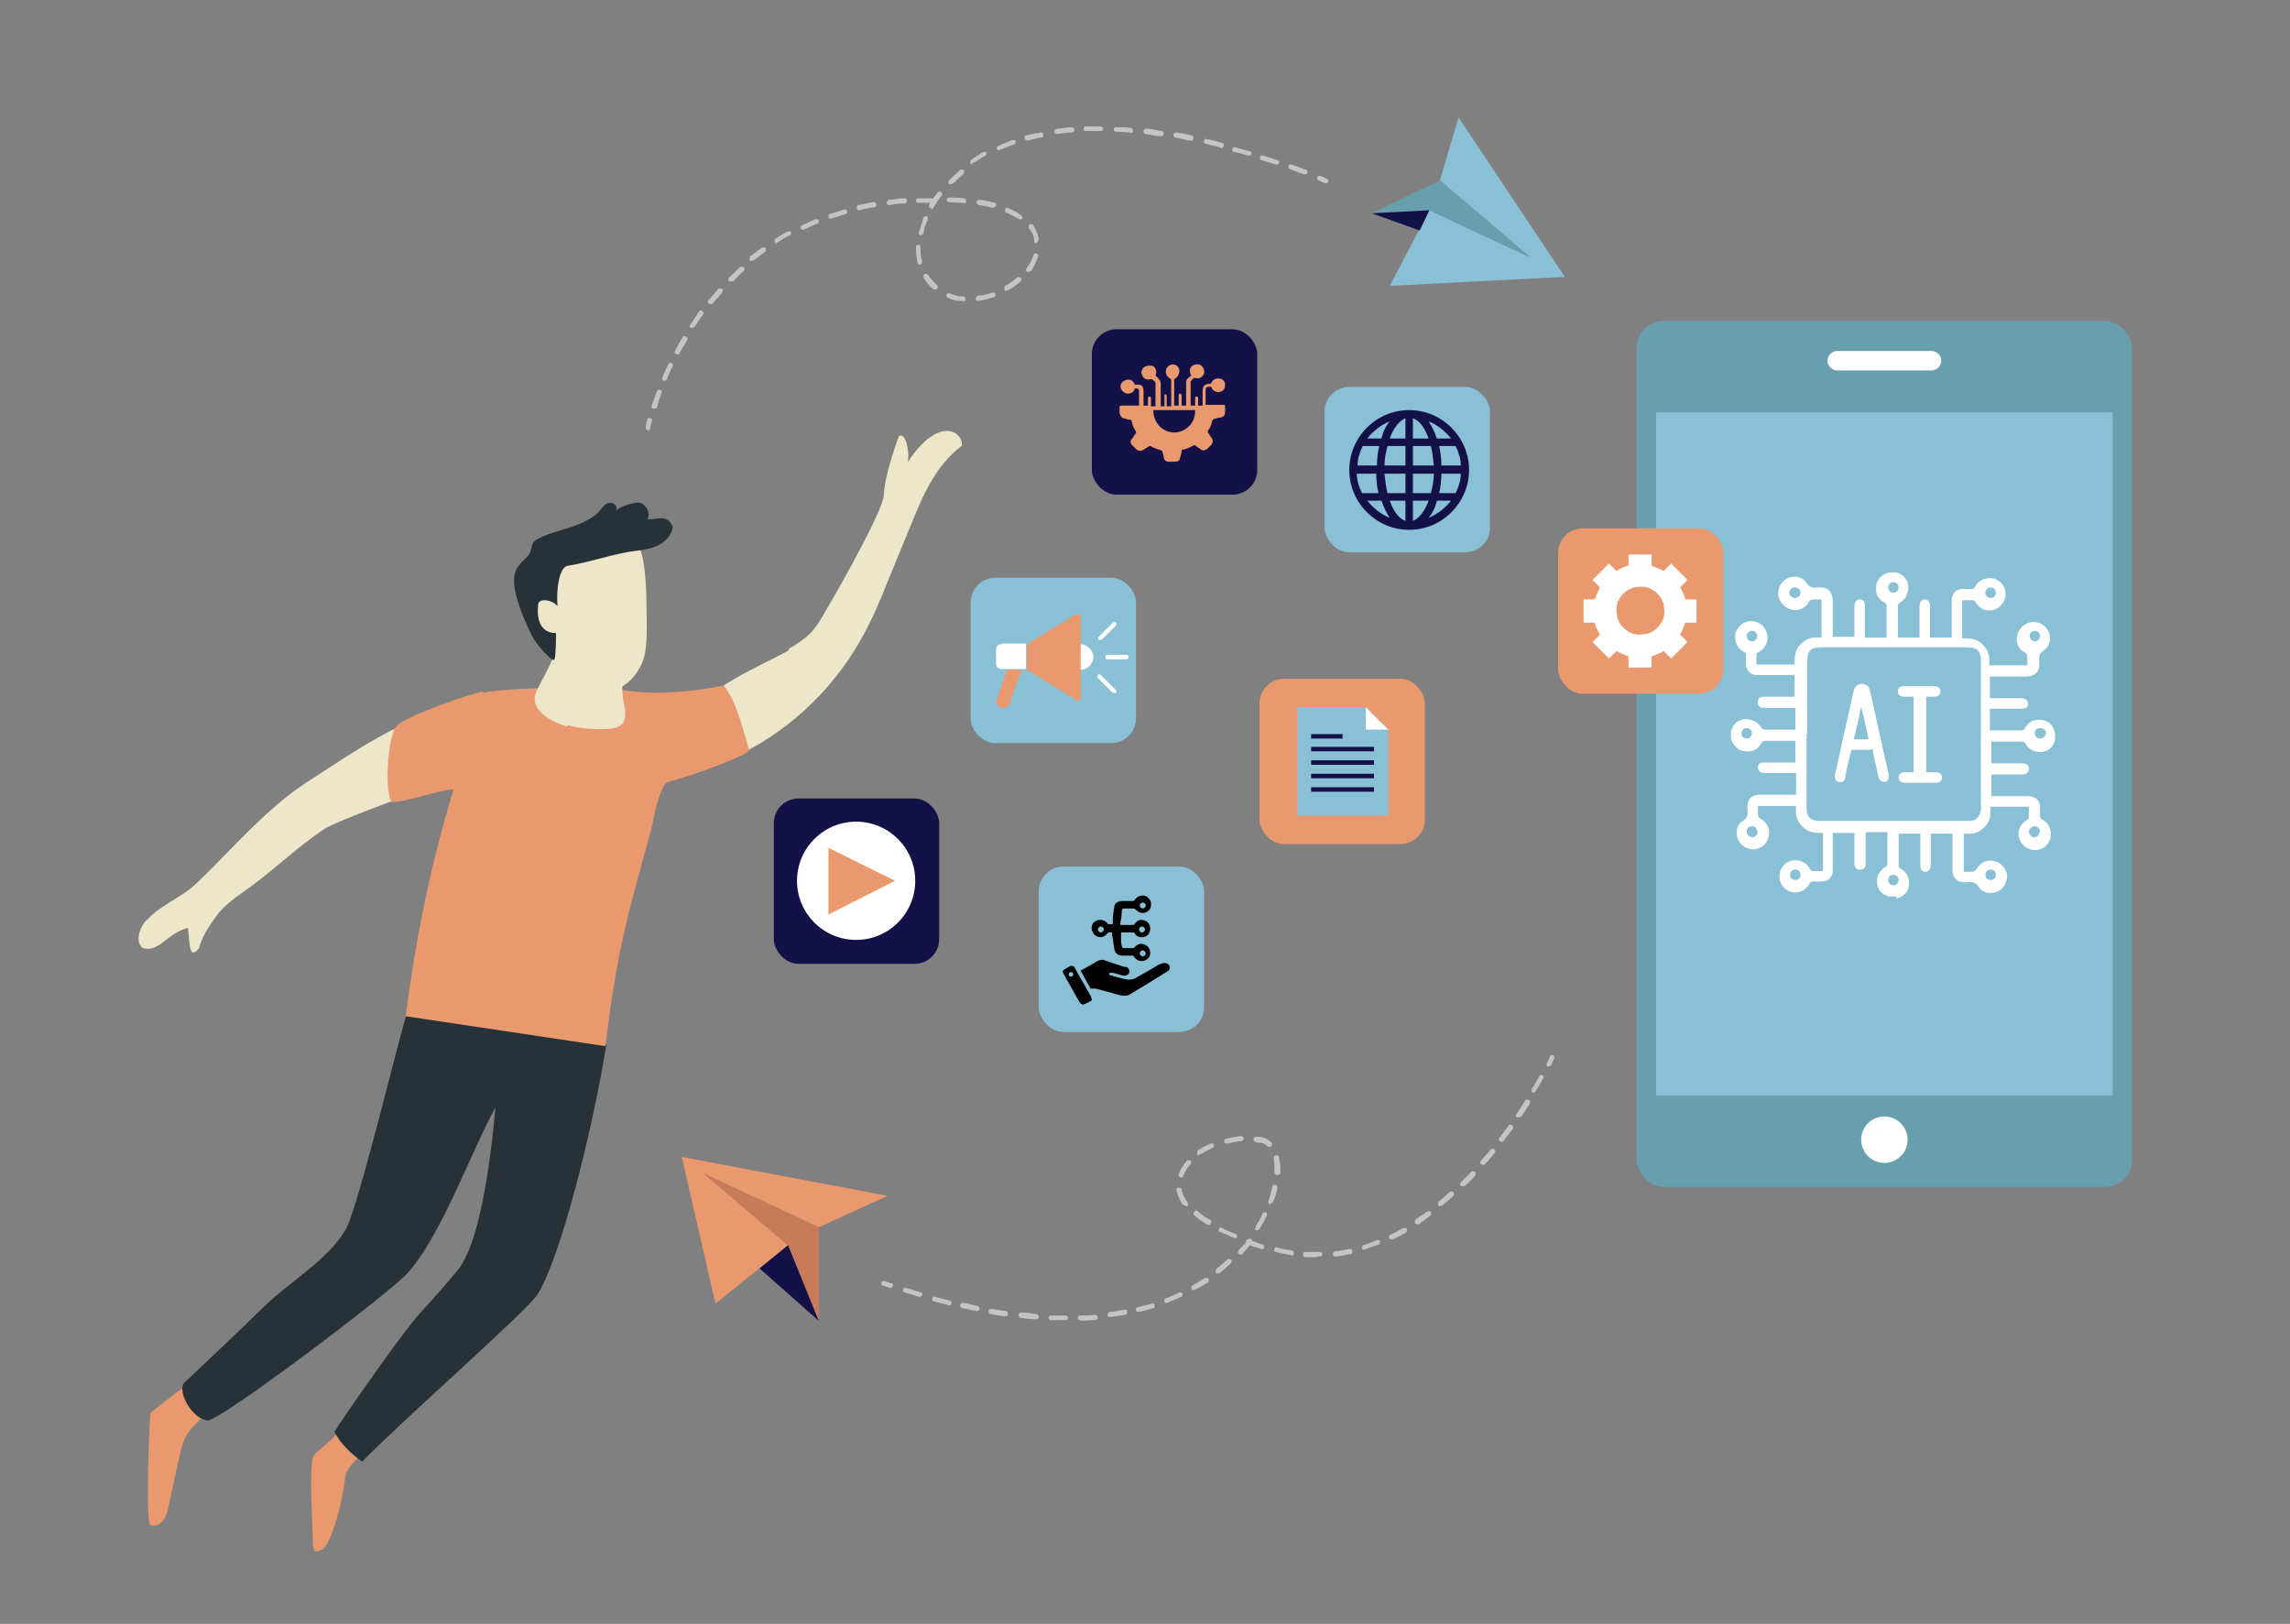 <?xml version="1.0" encoding="UTF-8"?>
<svg xmlns="http://www.w3.org/2000/svg" version="1.1" viewBox="0 0 306 217">
  <rect x="0" y="0" width="306" height="217" fill="#808080" stroke="none"/>
  <defs>
    <style>
      .cls-1 {
        fill: #c97b59;
      }

      .cls-2 {
        fill: #263238;
      }

      .cls-3 {
        fill: #141148;
      }

      .cls-4 {
        fill: #fff;
      }

      .cls-5 {
        fill: #8ac0d6;
      }

      .cls-6 {
        fill: #ede6c8;
      }

      .cls-7 {
        fill: #ea986d;
      }

      .cls-8 {
        fill: #c4c4c4;
      }

      .cls-9 {
        fill: #689faf;
      }
    </style>
  </defs>
  <!-- Generator: Adobe Illustrator 28.7.1, SVG Export Plug-In . SVG Version: 1.2.0 Build 142)  -->
  <g>
    <g id="Layer_1">
      <path class="cls-7" d="M44.9,191.7c-.8,1.1-3,2.4-3.1,3.1-.5,1.9,0,9.9,0,11,0,1.6.2,1.7,1.2,1.3,1.2-.5,2.8-6.4,3.1-9.5.1-1.4,1.4-2.4,2.4-3.5.4-.4,1.2-1.9,1-2.5-.7-2.1-3.8-.9-4.5,0Z"/>
      <path class="cls-7" d="M20.1,188.9c-.1.2-.7,14.6,0,14.9.9.4,2-.5,2.3-2,.8-3.4,1.1-5.3,1.9-8.5.5-1.9,1.7-2.9,3.3-4.4.7-.7-3.1-3.3-3.3-3.3-.2,0-4.1,3.1-4.3,3.3Z"/>
      <path class="cls-2" d="M46,164.6c-2.2,3.7-7.4,6.8-10.5,9.8-4.2,4.1-6.8,6.5-11,10.5-.7,1.6,1.5,4.9,3.3,4.9,1.7,0,23.6-16.5,26.5-19.5,4.6-4.9,8.8-16.8,11.9-22.3-.7,7.9-2.2,18.4-5.1,21.8-1.2,1.5-3.7,4.3-5,5.7-2.2,2.4-9.6,13-11.4,15.8.7,1.6,2.5,3.2,3.7,4,5.7-5.8,22.1-20.2,23.4-22.3,2.9-4.4,7.3-21.4,9.2-33.3.2-1.1-22.9-6.7-26.7-4-1.1,3.3-6.5,26-8.2,28.8Z"/>
      <path class="cls-6" d="M19.6,122.9c-1,1.1-1.6,3-.5,3.8,2.2.6,3.2-2,6-2.7.3,1.4,0,4.6,1.5,2.7.4-1.5,1.1-2.6,2.1-4,1-1.5,2.4-2.5,3.8-3.5,4-2.8,6.8-5.7,10.8-8.4,1.5-1,10.2-4.2,14-5.5,3.4-1.1,3-10.5-1.4-9.2-4.2,1.2-11.1,6-14.7,8.3-5.5,3.5-10.2,9.1-14.9,13.6-1.9,1.9-4.9,2.9-6.7,5Z"/>
      <path class="cls-6" d="M105.4,86.7c1-.6,2-1.2,2.8-2,.7-.7,1.3-1.6,1.8-2.5,3.2-5.4,8-14.2,8.1-16,.1-2.7,1.6-6.7,2-7.9.9-.7,1.5,2.2,1.2,3.5.7-1.2,1.6-2.2,2.6-3.1.8-.6,1.8-1.2,2.8-1.1,1,0,2,1,1.8,2-3.4,2.5-5.2,6.6-6.8,10.6-1,2.4-2,4.9-3,7.3-1.1,2.8-2.3,5.6-3.8,8.2-3.6,6.3-9.1,11.6-15.6,14.9-1.4.7-2.8,1.3-4.3,1.3-1.5,0-3.1-.7-3.7-2.1-2.5-5.7,10.7-10.9,14.1-12.9Z"/>
      <path class="cls-7" d="M64.5,92.4c-1.9.4-10.1,3.2-11.5,4.6-1.2,1.3-1.7,9-.6,10.2,1.7,0,6.5-1.7,8.2-1.7-3.1,10.2-5,19.7-6.4,30.3,9.4,1.4,17.3,2.6,26.7,4,1.7-14,3.3-18.5,6.1-28.9.3-1.2,1.1-6.1,2.3-6.4,3.4-.9,11-3.7,10.8-4.3-.7-2.2-1.6-6.4-3.4-8.6-3.7.8-9.1,1.3-12.8.7-3.8-.6-15.8-.5-19.4.3Z"/>
      <path class="cls-6" d="M75.8,96.9c1.8.5,3.7.6,5.5.5.6,0,1.3-.2,1.8-.6.6-.7.5-1.7.3-2.6-.6-2.5.1-6.6-.5-6.9-1.7-1-8.4-2.6-8.6-.6-.2,1.4-2.6,5.3-2.8,6.2-.5,2.3,2.6,3.7,4.3,4.2Z"/>
      <path class="cls-6" d="M84.7,72.5c-1.5.2-10.3,1.1-11.3,2.3-1,1.2-4,8,1.4,14.2,1.7,2,4.2,3.7,6.8,3.3,1.9-.3,3.4-1.9,4.2-3.7s.6-5,.6-6.9c0-6-.7-9.3-1.7-9.2Z"/>
      <path class="cls-2" d="M71.9,80.8c.1-1,2-.6,2.6.2-.2-2.1.2-5.3,1.4-5.4,2.7-.4,6.4-1.7,9.1-2,1-.1,2.1-.3,3.1-.8.9-.5,1.7-1.4,1.8-2.4-.8-1.7-1.7-1-3.4-1,.5-.7-.1-1.9-.9-2.2-.8-.2-2.8.5-3.4,1.1.5-.4-.1-1.2-.7-1.1-.6,0-1,.6-1.4,1.1-2,2.1-5.2,2.3-7.8,3.5-.4.2-.9.4-1.1.8-.2.4-.2.9-.4,1.3-.3.6-1,1-1.4,1.6-.9,1-.8,2.5-.5,3.8.5,2,1.3,3.9,2.2,5.7.4.9,2.8,3.7,3,3.1.2-.6.2-3.5.2-3.5-2.6,0-2.5-2.8-2.4-3.7Z"/>
      <polygon class="cls-5" points="209.1 37 194.9 15.7 192.4 24.1 204.5 34.4 191 28.1 185.7 38.2 209.1 37"/>
      <polygon class="cls-9" points="192.4 24.1 183.3 28.5 191 28.1 204.5 34.4 192.4 24.1"/>
      <polygon class="cls-3" points="183.3 28.5 189.7 30.8 191 28.1 183.3 28.5"/>
      <polygon class="cls-7" points="91.1 154.6 118.6 159.8 109.4 164 94 156.8 105.3 166.4 95.6 174.2 91.1 154.6"/>
      <polygon class="cls-1" points="109.4 164 109.4 176.5 105.3 166.4 94 156.8 109.4 164"/>
      <polygon class="cls-3" points="109.4 176.5 101.5 169.5 105.3 166.4 109.4 176.5"/>
      <rect class="cls-3" x="145.9" y="44" width="22.1" height="22.1" rx="3.3" ry="3.3"/>
      <rect class="cls-5" x="177" y="51.7" width="22.1" height="22.1" rx="3.3" ry="3.3"/>
      <rect class="cls-7" x="168.3" y="90.7" width="22.1" height="22.1" rx="3.3" ry="3.3"/>
      <polygon class="cls-5" points="185.5 97.5 185.5 109 173.3 109 173.3 94.5 182.5 94.5 185.5 97.5"/>
      <rect class="cls-3" x="175.2" y="98.1" width="4.2" height=".6"/>
      <rect class="cls-3" x="175.2" y="99.8" width="8.4" height=".6"/>
      <rect class="cls-3" x="175.2" y="101.6" width="8.4" height=".6"/>
      <rect class="cls-3" x="175.2" y="103.4" width="8.4" height=".6"/>
      <rect class="cls-3" x="175.2" y="105.2" width="8.4" height=".6"/>
      <polygon class="cls-4" points="185.5 97.5 182.5 97.5 182.5 94.5 185.5 97.5"/>
      <rect class="cls-3" x="103.4" y="106.7" width="22.1" height="22.1" rx="3.3" ry="3.3"/>
      <circle class="cls-4" cx="114.4" cy="117.7" r="7.9"/>
      <polygon class="cls-7" points="110.7 122.2 110.7 113.3 119.6 117.7 110.7 122.2"/>
      <rect class="cls-5" x="129.7" y="77.2" width="22.1" height="22.1" rx="3.3" ry="3.3"/>
      <path class="cls-4" d="M133.8,86.1c-.4,0-.7.3-.7.7v1.9c0,.4.3.7.7.7h3.3v-3.4h-3.3Z"/>
      <path class="cls-4" d="M146.1,87.8c0,.9-.8,1.7-1.7,1.7s-1.7-.8-1.7-1.7.8-1.7,1.7-1.7,1.7.8,1.7,1.7Z"/>
      <path class="cls-7" d="M143.9,82l-6.7,4.1v3.4l6.7,4.1c.2.1.5,0,.5-.3v-10.9c0-.3-.3-.4-.5-.3Z"/>
      <path class="cls-7" d="M134,94.6h0c-.5,0-.9-.4-.9-.9l1.5-4.2h1.9l-1.5,4.2c0,.5-.4.9-.9.9Z"/>
      <path class="cls-4" d="M150.5,88.1h-2.5c-.2,0-.3-.1-.3-.3s.1-.3.3-.3h2.5c.2,0,.3.1.3.3s-.1.3-.3.3Z"/>
      <path class="cls-4" d="M147,85.5c0,0-.1,0-.2,0-.1-.1-.1-.3,0-.4l1.9-1.9c.1-.1.3-.1.4,0,.1.1.1.3,0,.4l-1.9,1.9c0,0-.1,0-.2,0Z"/>
      <path class="cls-4" d="M148.9,92.6c0,0-.1,0-.2,0l-2-2c-.1-.1-.1-.3,0-.4.1-.1.3-.1.4,0l2,2c.1.1.1.3,0,.4,0,0-.1,0-.2,0Z"/>
      <rect class="cls-9" x="218.7" y="42.9" width="66.2" height="115.7" rx="3.6" ry="3.6"/>
      <rect class="cls-5" x="221.3" y="55.1" width="61" height="91.3"/>
      <circle class="cls-4" cx="251.8" cy="152.3" r="3.1"/>
      <path class="cls-4" d="M258.1,46.9h-12.6c-.7,0-1.3.6-1.3,1.3s.6,1.3,1.3,1.3h12.6c.7,0,1.3-.6,1.3-1.3s-.6-1.3-1.3-1.3Z"/>
      <g>
        <path class="cls-8" d="M86.6,57.5s0,0,0,0c-.2,0-.3-.2-.3-.4,0,0,0-.4.2-1,0-.2.2-.3.4-.2.2,0,.3.2.2.4-.2.6-.2.9-.2.9,0,.2-.2.3-.3.3Z"/>
        <path class="cls-8" d="M87.4,54.6s0,0-.1,0c-.2,0-.3-.2-.2-.4.2-.6.4-1.3.7-1.9,0-.2.3-.3.4-.2.2,0,.3.3.2.4-.2.6-.5,1.3-.6,1.9,0,.1-.2.2-.3.2ZM88.8,50.9s0,0-.1,0c-.2,0-.2-.3-.2-.4.2-.6.5-1.2.8-1.8,0-.2.3-.2.4-.2.2,0,.2.3.2.4-.3.6-.6,1.2-.8,1.8,0,.1-.2.2-.3.2ZM90.5,47.3c0,0-.1,0-.2,0-.2,0-.2-.3-.1-.4.3-.6.6-1.2,1-1.8,0-.2.3-.2.5-.1.2,0,.2.3.1.5-.3.6-.7,1.1-1,1.7,0,.1-.2.2-.3.2ZM92.5,43.8c0,0-.1,0-.2,0-.2,0-.2-.3,0-.5.4-.6.8-1.1,1.1-1.7.1-.1.3-.2.5,0,.1.1.2.3,0,.5-.4.5-.8,1.1-1.1,1.6,0,0-.2.1-.3.1ZM94.9,40.6c0,0-.1,0-.2,0-.1-.1-.2-.3,0-.5.4-.5.9-1,1.3-1.5.1-.1.3-.1.5,0,.1.1.1.3,0,.5-.4.5-.9,1-1.3,1.5,0,0-.2.1-.3.1ZM130.7,40.2c-.2,0-.3-.1-.3-.3,0-.2.1-.3.3-.4.6,0,1.3-.2,1.9-.4.2,0,.4,0,.4.2s0,.4-.2.4c-.7.2-1.3.4-2,.5,0,0,0,0,0,0ZM128.7,40.2s0,0,0,0c-.2,0-.4,0-.6,0-.5,0-1-.2-1.4-.4-.2,0-.3-.3-.2-.4,0-.2.3-.3.4-.2.4.2.9.3,1.3.4.2,0,.4,0,.5,0,.2,0,.3.2.3.4,0,.2-.2.3-.3.3ZM134.5,38.9c-.1,0-.2,0-.3-.2,0-.2,0-.4.1-.5.6-.3,1.1-.7,1.6-1.1.1-.1.3-.1.5,0,.1.1.1.3,0,.5-.5.4-1.1.9-1.7,1.2,0,0-.1,0-.2,0ZM125,38.7c0,0-.1,0-.2,0-.6-.4-1-1-1.4-1.6,0-.2,0-.4.1-.5.2,0,.4,0,.5.1.3.5.8,1,1.2,1.4.1.1.2.3,0,.5,0,0-.2.1-.3.1ZM97.6,37.6c0,0-.2,0-.2,0-.1-.1-.1-.3,0-.5.5-.5,1-.9,1.5-1.4.1-.1.3-.1.5,0,.1.1.1.3,0,.5-.5.4-1,.9-1.4,1.4,0,0-.1,0-.2,0ZM137.4,36.3c0,0-.1,0-.2,0-.1-.1-.2-.3,0-.5.4-.5.7-1.1.9-1.7,0-.2.2-.3.4-.2.2,0,.3.2.2.4-.2.6-.5,1.3-.9,1.9,0,0-.2.1-.3.1ZM122.9,35.4c-.1,0-.3-.1-.3-.3-.1-.6-.2-1.2-.2-1.8s0-.2,0-.3c0-.2.2-.3.3-.3.2,0,.3.2.3.3v.2c0,.6,0,1.1.2,1.7,0,.2,0,.4-.2.4,0,0,0,0,0,0ZM100.5,34.9c0,0-.2,0-.3-.1-.1-.1,0-.3,0-.5.5-.4,1.1-.8,1.6-1.2.1-.1.4,0,.5,0,.1.1,0,.4,0,.5-.5.4-1.1.8-1.6,1.2,0,0-.1,0-.2,0ZM103.8,32.6c-.1,0-.2,0-.3-.2,0-.2,0-.4.1-.5.6-.4,1.2-.7,1.7-1,.2,0,.4,0,.4.1,0,.2,0,.4-.1.4-.6.3-1.1.6-1.7,1,0,0-.1,0-.2,0ZM138.5,32.5c-.2,0-.3-.1-.3-.3,0-.6-.3-1.2-.7-1.7-.1-.1,0-.4,0-.5.1-.1.4,0,.5,0,.4.6.7,1.3.8,2,0,.2-.1.3-.3.4,0,0,0,0,0,0ZM123,31.4s0,0,0,0c-.2,0-.3-.2-.2-.4.2-.6.4-1.3.6-1.9,0-.2.3-.2.4-.2.2,0,.2.3.2.4-.3.6-.5,1.2-.6,1.8,0,.2-.2.3-.3.3ZM107.3,30.7c-.1,0-.2,0-.3-.2,0-.2,0-.4.2-.4.6-.3,1.2-.6,1.8-.8.2,0,.4,0,.4.2,0,.2,0,.4-.2.4-.6.2-1.2.5-1.8.8,0,0,0,0-.1,0ZM136.4,29.3c0,0-.1,0-.2,0-.5-.3-1.1-.6-1.7-.9-.2,0-.2-.3-.2-.4,0-.2.3-.3.4-.2.7.3,1.3.6,1.8,1,.1.1.2.3,0,.5,0,0-.2.1-.3.1ZM111,29.2c-.1,0-.3,0-.3-.2,0-.2,0-.4.2-.4.6-.2,1.3-.4,1.9-.6.2,0,.4,0,.4.2,0,.2,0,.4-.2.4-.6.2-1.3.4-1.9.6,0,0,0,0-.1,0ZM114.8,28.1c-.2,0-.3-.1-.3-.3,0-.2,0-.4.2-.4.6-.1,1.3-.3,2-.4.2,0,.3,0,.4.3,0,.2,0,.3-.3.4-.7.1-1.3.2-1.9.4,0,0,0,0,0,0ZM124.5,27.8c0,0-.1,0-.2,0-.2,0-.2-.3-.1-.5,0,0,0-.2.1-.2-.5,0-1.1,0-1.6,0-.2,0-.3-.1-.3-.3,0-.2.1-.3.3-.3.7,0,1.4,0,2,0,0,0,0,0,0,0,.2-.3.4-.5.6-.8.1-.1.3-.2.5,0,.1.1.2.3,0,.5-.4.5-.8,1.1-1.1,1.6,0,.1-.2.2-.3.2ZM132.7,27.8s0,0,0,0c-.6-.2-1.2-.3-1.9-.4-.2,0-.3-.2-.3-.4,0-.2.2-.3.4-.3.7.1,1.4.2,2,.4.2,0,.3.2.2.4,0,.1-.2.2-.3.2ZM118.8,27.4c-.2,0-.3-.1-.3-.3,0-.2.1-.3.3-.4.5,0,1-.1,1.5-.2h.5c.2,0,.3,0,.4.3,0,.2-.1.3-.3.4h-.5c-.5,0-1,.1-1.5.2,0,0,0,0,0,0ZM128.8,27.1s0,0,0,0c-.6,0-1.3,0-2-.1-.2,0-.3-.2-.3-.3,0-.2.2-.3.3-.3.7,0,1.4,0,2,.1.2,0,.3.2.3.4,0,.2-.2.3-.3.3ZM127,24.6c0,0-.2,0-.2,0-.1-.1-.1-.3,0-.5.5-.5,1-.9,1.5-1.4.1-.1.3,0,.5,0,.1.1,0,.3,0,.5-.5.4-1,.9-1.4,1.3,0,0-.2.1-.2.1ZM174.4,23.3s0,0-.1,0c-.6-.2-1.2-.4-1.9-.7-.2,0-.3-.2-.2-.4,0-.2.2-.3.4-.2.7.2,1.3.5,1.9.7.2,0,.3.3.2.4,0,.1-.2.2-.3.2ZM130,22c-.1,0-.2,0-.3-.1-.1-.1,0-.4,0-.5.5-.4,1.1-.7,1.7-1.1.2,0,.4,0,.4.1,0,.2,0,.4-.1.4-.6.3-1.1.7-1.7,1,0,0-.1,0-.2,0ZM170.6,22s0,0-.1,0c-.6-.2-1.2-.4-1.9-.6-.2,0-.3-.2-.2-.4,0-.2.2-.3.4-.2.7.2,1.3.4,1.9.6.2,0,.3.2.2.4,0,.1-.2.2-.3.2ZM166.8,20.8s0,0,0,0c-.6-.2-1.3-.4-1.9-.5-.2,0-.3-.2-.2-.4,0-.2.2-.3.4-.2.7.2,1.3.4,1.9.5.2,0,.3.2.2.4,0,.1-.2.2-.3.2ZM133.5,20.1c-.1,0-.2,0-.3-.2,0-.2,0-.4.2-.4.6-.3,1.2-.5,1.9-.8.2,0,.4,0,.4.2,0,.2,0,.4-.2.4-.6.2-1.2.5-1.8.7,0,0,0,0-.1,0ZM163,19.7s0,0,0,0c-.6-.2-1.3-.3-1.9-.5-.2,0-.3-.2-.2-.4,0-.2.2-.3.4-.2.7.1,1.3.3,2,.5.2,0,.3.2.2.4,0,.2-.2.3-.3.3ZM159.1,18.8s0,0,0,0c-.6-.1-1.3-.3-2-.4-.2,0-.3-.2-.3-.4,0-.2.2-.3.4-.3.7.1,1.3.2,2,.4.2,0,.3.2.3.4,0,.2-.2.3-.3.3ZM137.2,18.7c-.1,0-.3,0-.3-.2,0-.2,0-.4.2-.4.4-.1.9-.2,1.3-.3.2,0,.4,0,.6-.1.2,0,.4,0,.4.3,0,.2,0,.4-.3.4-.2,0-.4,0-.6.1-.4.1-.9.2-1.3.3,0,0,0,0,0,0ZM155.1,18.2s0,0,0,0c-.7,0-1.3-.2-2-.3-.2,0-.3-.2-.3-.4,0-.2.2-.3.4-.3.7,0,1.3.2,2,.3.2,0,.3.2.3.4,0,.2-.2.3-.3.3ZM141.2,17.9c-.2,0-.3-.1-.3-.3,0-.2.1-.3.3-.4.6,0,1.3-.2,2-.2.2,0,.3.1.4.3,0,.2-.1.3-.3.4-.7,0-1.3.1-2,.2,0,0,0,0,0,0ZM151.1,17.7s0,0,0,0c-.7,0-1.3-.1-2-.1-.2,0-.3-.2-.3-.3,0-.2.2-.3.3-.3.7,0,1.3,0,2,.1.2,0,.3.2.3.4,0,.2-.2.3-.3.3ZM145.1,17.5c-.2,0-.3-.1-.3-.3,0-.2.1-.3.3-.3.5,0,1.1,0,1.6,0h.4c.2,0,.3.2.3.3,0,.2-.1.3-.3.3h-.4c-.5,0-1.1,0-1.6,0,0,0,0,0,0,0Z"/>
        <path class="cls-8" d="M177.2,24.5s0,0-.1,0c0,0-.3-.1-.9-.4-.2,0-.2-.3-.2-.4,0-.2.3-.2.4-.2.6.2.9.4.9.4.2,0,.2.3.2.4,0,.1-.2.2-.3.2Z"/>
      </g>
      <g>
        <path class="cls-8" d="M207,142.5c0,0-.1,0-.2,0-.2,0-.2-.3-.1-.4.3-.6.4-.9.4-.9,0-.2.3-.2.4-.2.2,0,.2.3.2.4,0,0-.2.3-.4.9,0,.1-.2.2-.3.2Z"/>
        <path class="cls-8" d="M142.2,176.4c-.6,0-1.2,0-1.8,0-.2,0-.3-.2-.3-.3,0-.2.2-.3.3-.3.6,0,1.2,0,1.8,0h.2c.2,0,.3.1.3.3s-.1.3-.3.3h-.2ZM144.3,176.4c-.2,0-.3-.1-.3-.3,0-.2.1-.3.3-.3.7,0,1.3,0,2-.1.2,0,.3.1.4.3,0,.2-.1.3-.3.4-.7,0-1.3.1-2,.1h0ZM138.4,176.3s0,0,0,0c-.6,0-1.3-.1-2-.2-.2,0-.3-.2-.3-.4s.2-.3.4-.3c.7,0,1.3.1,2,.2.2,0,.3.2.3.4,0,.2-.2.3-.3.3ZM148.3,176c-.2,0-.3-.1-.3-.3,0-.2.1-.3.3-.4.7,0,1.3-.2,1.9-.3.2,0,.4,0,.4.3,0,.2,0,.4-.3.4-.6.1-1.3.2-2,.3,0,0,0,0,0,0ZM134.4,175.9s0,0,0,0c-.6,0-1.3-.2-2-.3-.2,0-.3-.2-.3-.4,0-.2.2-.3.4-.3.7.1,1.3.2,1.9.3.2,0,.3.2.3.4,0,.2-.2.3-.3.3ZM152.1,175.3c-.1,0-.3,0-.3-.2,0-.2,0-.4.2-.4.6-.2,1.3-.3,1.9-.5.2,0,.4,0,.4.2,0,.2,0,.4-.2.4-.6.2-1.3.4-1.9.5,0,0,0,0,0,0ZM130.5,175.2s0,0,0,0c-.6-.1-1.3-.3-1.9-.4-.2,0-.3-.2-.3-.4,0-.2.2-.3.4-.3.7.1,1.3.3,1.9.4.2,0,.3.2.3.4,0,.2-.2.3-.3.3ZM126.7,174.4s0,0,0,0c-.6-.2-1.3-.3-1.9-.5-.2,0-.3-.2-.2-.4,0-.2.2-.3.4-.2.6.2,1.3.3,1.9.5.2,0,.3.2.2.4,0,.2-.2.3-.3.3ZM155.9,174.1c-.1,0-.3,0-.3-.2,0-.2,0-.4.2-.4.6-.2,1.2-.5,1.8-.8.2,0,.4,0,.4.2,0,.2,0,.4-.2.4-.6.3-1.2.5-1.8.8,0,0,0,0-.1,0ZM122.8,173.3s0,0,0,0c-.6-.2-1.3-.4-1.9-.6-.2,0-.3-.2-.2-.4,0-.2.2-.3.4-.2.6.2,1.3.4,1.9.6.2,0,.3.2.2.4,0,.1-.2.2-.3.2ZM159.5,172.4c-.1,0-.2,0-.3-.2,0-.2,0-.4.1-.4.6-.3,1.1-.7,1.7-1,.2,0,.4,0,.5,0,0,.2,0,.4,0,.5-.6.4-1.1.7-1.7,1,0,0-.1,0-.2,0ZM162.8,170.2c0,0-.2,0-.3-.1-.1-.1,0-.4,0-.5.5-.4,1-.8,1.5-1.3.1-.1.3-.1.5,0,.1.1.1.3,0,.5-.5.4-1,.9-1.5,1.3,0,0-.1,0-.2,0ZM175.9,168c-.5,0-1,0-1.5,0-.2,0-.3-.2-.3-.4,0-.2.2-.3.4-.3.7,0,1.3,0,1.9,0,.2,0,.3.1.3.3,0,.2-.1.3-.3.3-.2,0-.4,0-.5,0ZM178.4,167.9c-.2,0-.3-.1-.3-.3,0-.2.1-.3.3-.4.6,0,1.3-.2,1.9-.3.2,0,.4,0,.4.3,0,.2,0,.4-.3.4-.7.1-1.3.3-2,.3,0,0,0,0,0,0ZM172.5,167.7s0,0,0,0c-.7-.1-1.3-.2-2-.4-.2,0-.3-.2-.2-.4,0-.2.2-.3.4-.2.6.2,1.3.3,1.9.4.2,0,.3.2.3.4,0,.2-.2.3-.3.3ZM165.7,167.6c0,0-.2,0-.2,0-.1-.1-.1-.3,0-.5.3-.4.7-.7,1-1.1,0,0,0-.1,0-.2,0-.1.2-.2.3-.2.1-.1.3-.1.4,0,0,0,.1.1.1.2.5.2.9.3,1.4.5.2,0,.3.2.2.4,0,.2-.2.3-.4.2-.5-.2-1.1-.3-1.5-.5-.3.4-.7.8-1,1.2,0,0-.2.1-.2.1ZM182.3,167c-.1,0-.3,0-.3-.2,0-.2,0-.4.2-.4.6-.2,1.2-.4,1.8-.7.2,0,.4,0,.4.2,0,.2,0,.4-.2.4-.6.2-1.3.5-1.9.7,0,0,0,0,0,0ZM185.9,165.6c-.1,0-.2,0-.3-.2,0-.2,0-.4.2-.4.6-.3,1.2-.6,1.7-.9.2,0,.4,0,.5.1,0,.2,0,.4-.1.5-.6.3-1.2.7-1.8.9,0,0,0,0-.1,0ZM164.9,165.4s0,0-.1,0c-.6-.3-1.3-.6-1.8-.8-.2,0-.2-.3-.1-.4,0-.2.3-.2.4-.1.5.3,1.1.5,1.8.8.2,0,.2.3.2.4,0,.1-.2.2-.3.2ZM168.1,164.4c0,0-.1,0-.2,0-.2,0-.2-.3-.1-.5.3-.6.7-1.1.9-1.7,0-.2.3-.2.4-.2.2,0,.2.3.2.4-.3.6-.6,1.2-1,1.8,0,.1-.2.2-.3.2ZM161.4,163.6c0,0-.1,0-.2,0-.6-.4-1.2-.8-1.6-1.2-.1-.1-.2-.3,0-.5.1-.1.3-.2.5,0,.4.4,1,.8,1.6,1.1.2,0,.2.3.1.5,0,.1-.2.2-.3.2ZM189.4,163.6c-.1,0-.2,0-.3-.1-.1-.2,0-.4,0-.5.5-.4,1.1-.7,1.6-1.1.1-.1.4,0,.5,0,.1.1,0,.4,0,.5-.5.4-1.1.8-1.6,1.2,0,0-.1,0-.2,0ZM192.5,161.2c0,0-.2,0-.3-.1-.1-.1,0-.3,0-.5.5-.4,1-.8,1.5-1.3.1-.1.3-.1.5,0,.1.1.1.3,0,.5-.5.5-1,.9-1.5,1.3,0,0-.1,0-.2,0ZM158.4,161.1c-.1,0-.2,0-.3-.1-.5-.6-.7-1.3-.9-1.9,0-.2,0-.4.3-.4.2,0,.4,0,.4.3.1.6.4,1.1.8,1.7.1.1,0,.4,0,.5,0,0-.1,0-.2,0ZM169.8,160.9s0,0-.1,0c-.2,0-.3-.2-.2-.4.2-.6.4-1.3.5-1.9,0-.2.2-.3.4-.3.2,0,.3.2.3.4-.1.6-.3,1.3-.6,1.9,0,.1-.2.2-.3.2ZM195.4,158.5c0,0-.2,0-.2,0-.1-.1-.1-.3,0-.5.5-.5.9-.9,1.4-1.4.1-.1.3-.1.5,0,.1.1.1.3,0,.5-.4.5-.9,1-1.4,1.4,0,0-.1,0-.2,0ZM157.8,157.3s0,0-.1,0c-.2,0-.3-.3-.2-.4.2-.6.6-1.2,1.1-1.8.1-.1.3-.1.5,0,.1.1.1.3,0,.5-.5.5-.8,1-1,1.6,0,.1-.2.2-.3.2ZM170.6,157h0c-.2,0-.3-.2-.3-.3,0-.1,0-.3,0-.4,0-.5,0-1-.1-1.5,0-.2,0-.4.3-.4.2,0,.4,0,.4.3.1.5.2,1,.2,1.6,0,.1,0,.3,0,.4,0,.2-.2.3-.3.3ZM198.1,155.6c0,0-.2,0-.2,0-.1-.1-.2-.3,0-.5.4-.5.9-1,1.3-1.5.1-.1.3-.2.5,0,.1.1.2.3,0,.5-.4.5-.8,1-1.3,1.5,0,0-.2.1-.2.1ZM160.3,154.4c-.1,0-.2,0-.3-.1-.1-.2,0-.4,0-.5.5-.4,1.1-.7,1.8-1,.2,0,.4,0,.4.2,0,.2,0,.4-.2.4-.6.3-1.2.6-1.7.9,0,0-.1,0-.2,0ZM169.6,153.3c0,0-.2,0-.2-.1-.3-.3-.5-.4-.9-.5-.2,0-.5,0-.7-.1-.2,0-.3-.2-.3-.4,0-.2.2-.3.4-.3.3,0,.5,0,.8.1.5.1.9.4,1.2.7.1.1.1.3,0,.5,0,0-.1,0-.2,0ZM163.9,152.8c-.1,0-.3,0-.3-.2,0-.2,0-.4.2-.4.7-.2,1.3-.3,2-.4.2,0,.3.1.4.3,0,.2-.1.3-.3.4-.6,0-1.3.2-1.9.3,0,0,0,0,0,0ZM200.6,152.5c0,0-.1,0-.2,0-.1-.1-.2-.3,0-.5.4-.5.8-1.1,1.2-1.6.1-.1.3-.2.5,0,.1.1.2.3,0,.5-.4.5-.8,1.1-1.2,1.6,0,0-.2.1-.3.1ZM202.9,149.3c0,0-.1,0-.2,0-.2-.1-.2-.3,0-.5.4-.6.7-1.1,1.1-1.7,0-.2.3-.2.5-.1.2,0,.2.3.1.5-.3.5-.7,1.1-1.1,1.7,0,0-.2.1-.3.1ZM205,146c0,0-.1,0-.2,0-.2,0-.2-.3-.1-.5.4-.6.7-1.2,1-1.7,0-.2.3-.2.4-.1.2,0,.2.3.1.4-.3.5-.6,1.1-1,1.7,0,.1-.2.2-.3.2Z"/>
        <path class="cls-8" d="M119,172.1s0,0-.1,0c-.3-.1-.6-.2-.9-.3-.2,0-.3-.2-.2-.4,0-.2.2-.3.4-.2.3.1.6.2.9.3.2,0,.3.2.2.4,0,.1-.2.2-.3.2Z"/>
      </g>
      <rect class="cls-7" x="208.2" y="70.6" width="22.1" height="22.1" rx="3.3" ry="3.3"/>
      <path class="cls-4" d="M226.7,83.2v-3.1h-1.5c-.1-.6-.4-1.1-.7-1.6l1-1-2.2-2.2-1,1c-.5-.3-1.1-.5-1.6-.7v-1.5h-3.1v1.5c-.6.1-1.1.4-1.6.7l-1-1-2.2,2.2,1,1c-.3.5-.5,1.1-.7,1.6h-1.5v3.1h1.5c.1.6.4,1.1.7,1.6l-1,1,2.2,2.2,1-1c.5.3,1.1.5,1.6.7v1.5h3.1v-1.5c.6-.2,1.1-.4,1.6-.7l1,1,2.2-2.2-1-1c.3-.5.5-1.1.7-1.6h1.5ZM222.4,81.6c0,.3,0,.6-.1.9,0,.2-.2.5-.3.7-.3.5-.7.9-1.2,1.2-.2.1-.4.2-.7.3-.3,0-.6.1-.9.1s-.6,0-.9-.1c-.2,0-.5-.2-.7-.3-.5-.3-.9-.7-1.2-1.2-.1-.2-.2-.4-.3-.7,0-.3-.1-.6-.1-.9s0-.6.1-.9c0-.2.2-.5.3-.7.3-.5.7-.9,1.2-1.2.2-.1.5-.2.7-.3.3,0,.6-.1.9-.1s.6,0,.9.1c.2,0,.5.2.7.3.5.3.9.7,1.2,1.2.1.2.2.4.3.7,0,.3.1.6.1.9Z"/>
      <rect class="cls-5" x="138.8" y="115.8" width="22.1" height="22.1" rx="3.3" ry="3.3"/>
      <path class="cls-3" d="M188.3,54.8c-4.4,0-8,3.6-8,8s3.6,8,8,8,8-3.6,8-8-3.6-8-8-8ZM181.3,63.3h2.6c0,.9.1,1.8.3,2.6h-2.2c-.4-.8-.7-1.7-.7-2.6ZM188.8,58.6v-2.7c.9.3,1.6,1.3,2.1,2.7h-2.1ZM191.2,59.6c.2.8.3,1.7.4,2.6h-2.8v-2.6h2.4ZM187.8,55.9v2.7h-2.1c.5-1.4,1.3-2.4,2.1-2.7ZM187.8,59.6v2.6h-2.8c0-.9.2-1.8.4-2.6h2.4ZM184,62.2h-2.6c0-.9.3-1.8.7-2.6h2.2c-.2.8-.3,1.7-.3,2.6ZM185,63.3h2.8v2.6h-2.4c-.2-.8-.3-1.7-.4-2.6ZM187.8,66.9v2.7c-.9-.3-1.6-1.3-2.1-2.7h2.1ZM188.8,69.6v-2.7h2.1c-.5,1.4-1.3,2.4-2.1,2.7ZM188.8,65.9v-2.6h2.8c0,.9-.2,1.8-.4,2.6h-2.4ZM192.6,63.3h2.6c0,.9-.3,1.8-.7,2.6h-2.2c.2-.8.3-1.7.3-2.6ZM192.6,62.2c0-.9-.1-1.8-.3-2.6h2.2c.4.8.7,1.7.7,2.6h-2.6ZM193.9,58.6h-1.9c-.3-.9-.7-1.7-1.1-2.3,1.2.5,2.2,1.3,3,2.3ZM185.7,56.3c-.5.6-.9,1.4-1.1,2.3h-1.9c.8-1,1.8-1.8,3-2.3ZM182.7,66.9h1.9c.3.9.7,1.7,1.1,2.3-1.2-.5-2.2-1.3-3-2.3ZM190.9,69.2c.5-.6.9-1.4,1.1-2.3h1.9c-.8,1-1.8,1.8-3,2.3Z"/>
      <g>
        <path class="cls-4" d="M253.4,119.8h-.9s0,0-.1,0c-1-.3-1.5-.9-1.6-1.9,0-1,.4-1.6,1.2-2.1.1,0,.2-.3.2-.4,0-1.3,0-2.6,0-3.9,0,0,0-.2,0-.3h-2.9c0,.2,0,.3,0,.5,0,1.2,0,2.5,0,3.7,0,.6-.4.9-.9.8-.4,0-.6-.4-.6-.8,0-1.1,0-2.3,0-3.4,0-.2,0-.5,0-.7h-2.9c0,.2,0,.3,0,.5,0,1.5,0,3,0,4.5,0,.9-.6,1.5-1.5,1.5-.4,0-.8,0-1.1,0-.3,0-.4,0-.5.3-.6,1-1.7,1.4-2.7,1-.9-.4-1.4-1.2-1.3-2.2,0-.9.8-1.7,1.6-1.9.9-.2,1.9.2,2.4,1,0,.1.2.4.4.4.4,0,.9,0,1.4,0v-5.1c-1,0-2,0-2.8-.9-.8-.8-.9-1.7-.8-2.7h-5.1c0,.3,0,.6,0,.9,0,.4,0,.6.5.9.8.5,1.2,1.4.9,2.4-.2.9-1,1.5-1.9,1.6-1,0-1.8-.5-2.2-1.4-.3-.9-.1-2,.7-2.4.6-.4.7-.9.6-1.5,0-.1,0-.3,0-.4,0-1,.6-1.6,1.6-1.6,1.5,0,3,0,4.5,0h.4v-2.9c-.2,0-.3,0-.5,0-1.2,0-2.4,0-3.7,0-.5,0-.9-.3-.9-.7,0-.5.3-.7.8-.7,1.1,0,2.2,0,3.2,0,.3,0,.6,0,1,0v-2.9h-.5c-1.1,0-2.3,0-3.4,0-.3,0-.5,0-.7.4-.4.7-1.1,1.1-2,1-.9,0-1.5-.6-1.9-1.4,0-.1,0-.2-.1-.3,0-.3,0-.6,0-.9,0,0,0,0,0-.1.3-1,.9-1.5,1.9-1.6,1,0,1.7.4,2.2,1.2,0,.1.3.2.4.2,1.3,0,2.5,0,3.8,0,.1,0,.2,0,.3,0v-2.9c-.2,0-.3,0-.5,0-1.2,0-2.5,0-3.7,0-.6,0-.9-.4-.8-.9,0-.4.4-.6.8-.6,1.2,0,2.4,0,3.5,0,.2,0,.4,0,.6,0v-2.9c-.2,0-.3,0-.5,0-1.5,0-3,0-4.5,0-.9,0-1.5-.6-1.5-1.5,0-.4,0-.8,0-1.1,0-.3,0-.4-.3-.5-.9-.5-1.3-1.5-1.1-2.5.3-.9,1.1-1.6,2.1-1.6,1,0,1.8.6,2.1,1.6.3.9-.1,1.9-1,2.5-.1,0-.4.2-.4.3,0,.5,0,.9,0,1.4h5.1c0-1,0-2,.9-2.8.8-.8,1.7-.9,2.7-.8v-5.1c-.3,0-.6,0-.8,0-.5,0-.8,0-1,.5-.5.8-1.5,1.1-2.4.8-.9-.3-1.5-1.1-1.6-2,0-1,.5-1.8,1.4-2.2.9-.3,1.9-.1,2.4.7.4.6.9.7,1.5.6.1,0,.3,0,.4,0,1,0,1.5.6,1.6,1.6,0,1.5,0,3,0,4.5,0,.2,0,.3,0,.5h2.9c0-.1,0-.2,0-.3,0-1.3,0-2.6,0-3.8,0-.5.3-.9.7-.9.5,0,.7.3.7.9,0,.8,0,1.6,0,2.5,0,.6,0,1.1,0,1.7h2.9c0-.2,0-.3,0-.4,0-1.2,0-2.4,0-3.7,0-.3,0-.4-.3-.6-.8-.4-1.2-1.1-1.1-2,0-.9.6-1.6,1.4-1.9.1,0,.2,0,.3-.1.3,0,.6,0,.9,0,0,0,0,0,.1,0,1,.3,1.5.9,1.6,1.9,0,1-.4,1.7-1.2,2.2-.1,0-.2.3-.2.4,0,1.3,0,2.6,0,3.9,0,0,0,.2,0,.3h2.9c0-.2,0-.3,0-.5,0-1.2,0-2.5,0-3.7,0-.6.3-.9.7-.9.4,0,.7.3.7.9,0,1.1,0,2.2,0,3.4,0,.3,0,.5,0,.8h2.9c0-.2,0-.3,0-.5,0-1.5,0-3,0-4.5,0-.9.6-1.5,1.5-1.5.4,0,.8,0,1.1,0,.3,0,.4,0,.5-.3.5-.9,1.5-1.3,2.5-1.1,1,.3,1.6,1.1,1.6,2.1,0,1-.7,1.8-1.6,2.1-1,.3-1.9-.2-2.4-1,0-.1-.2-.3-.4-.3-.4,0-.9,0-1.4,0v5.1c1,0,2,0,2.8.9.8.8.9,1.7.8,2.7h5.1c0-.3,0-.6,0-.8,0-.5,0-.8-.5-1-.8-.5-1.1-1.5-.8-2.4.3-.9,1.1-1.5,2-1.6,1,0,1.8.5,2.2,1.4.3.9.1,1.9-.7,2.4-.6.4-.7.9-.6,1.5,0,.1,0,.3,0,.4,0,1-.6,1.5-1.6,1.6-1.5,0-3,0-4.5,0-.2,0-.3,0-.5,0v2.9c.2,0,.3,0,.5,0,1.2,0,2.5,0,3.7,0,.5,0,.9.3.9.7,0,.5-.3.7-.9.7-1.2,0-2.3,0-3.5,0-.2,0-.4,0-.7,0v2.9c.2,0,.3,0,.4,0,1.2,0,2.4,0,3.7,0,.3,0,.4,0,.6-.3.4-.8,1.1-1.2,2-1.1.9,0,1.6.5,1.9,1.4,0,.1,0,.2.1.3v.9s0,0,0,.1c-.3,1-.9,1.5-1.9,1.6-1,0-1.6-.4-2.1-1.2,0-.1-.3-.2-.4-.2-1.3,0-2.6,0-3.8,0-.1,0-.2,0-.3,0v2.9c.2,0,.3,0,.5,0,1.2,0,2.5,0,3.7,0,.6,0,.9.4.8.9-.1.4-.4.6-.8.6-1.1,0-2.2,0-3.4,0-.3,0-.5,0-.8,0v2.9c.2,0,.3,0,.5,0,1.5,0,3,0,4.5,0,.9,0,1.5.6,1.5,1.5,0,.4,0,.8,0,1.1,0,.3,0,.4.3.5.9.5,1.3,1.5,1.1,2.5-.3,1-1.1,1.6-2.1,1.6-1,0-1.8-.7-2.1-1.6-.3-1,.2-1.9,1-2.4.1,0,.3-.2.3-.4,0-.4,0-.9,0-1.4h-5.1c0,1,0,2-.9,2.8-.8.8-1.7.9-2.7.8v5.1c.3,0,.6,0,.9,0,.4,0,.6,0,.9-.5.5-.8,1.4-1.2,2.4-.9.9.2,1.5,1.1,1.6,1.9,0,1-.5,1.8-1.4,2.2-.9.3-2,.1-2.4-.7-.4-.6-.9-.7-1.5-.6-.1,0-.3,0-.4,0-1,0-1.6-.6-1.6-1.6,0-1.5,0-3,0-4.5,0-.2,0-.3,0-.4h-2.9c0,1.4,0,2.8,0,4.2,0,.5-.3.9-.7.9-.5,0-.7-.3-.7-.9,0-.9,0-1.8,0-2.7,0-.5,0-1,0-1.5h-2.9c0,.2,0,.3,0,.4,0,1.2,0,2.4,0,3.7,0,.3,0,.4.3.6.7.4,1.1,1.1,1.1,1.9,0,.9-.4,1.5-1.2,1.9-.2,0-.4.2-.5.2ZM241.4,98.1c0,3.3,0,6.5,0,9.8,0,1.3.5,1.8,1.8,1.8,1.4,0,2.8,0,4.2,0,5.2,0,10.3,0,15.5,0,.5,0,1,0,1.4-.5.3-.4.4-.8.4-1.2,0-6.6,0-13.1,0-19.7,0-1.3-.5-1.8-1.8-1.8-6.5,0-13.1,0-19.6,0-1.3,0-1.8.5-1.8,1.8,0,3.3,0,6.5,0,9.8ZM253,79.2c.4,0,.7-.3.7-.7,0-.4-.3-.7-.7-.7-.4,0-.7.3-.7.7,0,.4.3.7.7.7ZM239.9,79.9c.4,0,.7-.4.7-.7,0-.4-.3-.7-.8-.7-.4,0-.7.3-.7.7,0,.4.3.7.7.7ZM266,78.5c-.4,0-.7.3-.7.7,0,.4.3.7.7.7.4,0,.7-.3.7-.7,0-.4-.3-.7-.7-.7ZM234.1,85.7c.4,0,.7-.3.7-.7,0-.4-.3-.7-.7-.7-.4,0-.7.3-.7.7,0,.4.3.7.7.7ZM271.9,84.3c-.4,0-.7.3-.7.7,0,.4.4.7.7.7.4,0,.7-.3.7-.7,0-.4-.3-.7-.7-.7ZM234.1,98c0-.4-.3-.7-.7-.7-.4,0-.7.3-.7.7,0,.4.3.7.7.7.4,0,.7-.3.7-.7ZM272.6,97.3c-.4,0-.7.3-.7.7,0,.4.3.7.7.7.4,0,.7-.3.8-.7,0-.4-.3-.7-.7-.7ZM234.8,111.1c0-.4-.3-.7-.7-.7-.4,0-.7.3-.7.7,0,.4.3.7.7.8.4,0,.7-.3.8-.7ZM272.6,111.2c0-.4-.3-.8-.7-.8-.4,0-.7.3-.8.7,0,.4.3.7.6.8.4,0,.8-.2.8-.7ZM239.9,116.2c-.4,0-.7.3-.7.7,0,.4.3.7.7.7.4,0,.7-.3.7-.7,0-.4-.3-.7-.7-.7ZM266,116.2c-.4,0-.7.3-.7.7,0,.4.3.7.7.7.4,0,.7-.3.7-.7,0-.4-.3-.7-.7-.7ZM253.7,117.6c0-.4-.3-.7-.7-.7-.4,0-.7.3-.7.7,0,.4.3.7.7.7.4,0,.7-.3.7-.7Z"/>
        <path class="cls-4" d="M250,100.2c-.8,0-1.7,0-2.5,0,0,0-.2.2-.2.3-.2,1-.5,2-.7,3.1,0,.1,0,.2,0,.3-.1.5-.5.7-.9.6-.4-.1-.6-.5-.5-1,.6-2.5,1.1-5.1,1.7-7.6.3-1.2.5-2.4.8-3.6.2-.8.9-1.1,1.6-.8.4.2.5.5.6.9.8,3.4,1.5,6.9,2.3,10.3,0,.3.1.5.2.8,0,.5-.1.9-.5,1-.4,0-.8-.2-.9-.7-.2-1.1-.5-2.1-.7-3.2,0-.1,0-.3-.1-.5ZM249.7,98.8c-.3-1.5-.7-3-1-4.4h0c-.3,1.5-.6,2.9-1,4.4h2Z"/>
        <path class="cls-4" d="M257.4,93v10.2c.5,0,.9,0,1.3,0,.5,0,.8.3.8.7,0,.4-.3.7-.8.7-1.4,0-2.8,0-4.2,0-.5,0-.8-.3-.8-.7,0-.4.3-.7.8-.7.4,0,.8,0,1.2,0,0,0,0,0,0,0v-10.1c-.4,0-.9,0-1.3,0-.5,0-.8-.3-.8-.7,0-.5.3-.7.8-.7,1.4,0,2.7,0,4.1,0,.5,0,.8.3.8.7,0,.4-.3.7-.9.7-.4,0-.8,0-1.3,0Z"/>
      </g>
      <path class="cls-7" d="M155,54.3h.6c0,0,0-.1,0-.2,0-.4,0-.8,0-1.2,0,0,0-.2,0-.2,0,0,.2,0,.2,0,0,0,.1.1.1.2,0,.4,0,.8,0,1.2,0,0,0,.1,0,.2h.6c0-1.3,0-2.4,0-3.5,0,0,0-.1-.1-.2-.4-.2-.7-.6-.6-1.1,0-.4.5-.8.9-.8.5,0,.8.3.9.8,0,.4-.2.9-.6,1.1,0,0-.1,0-.1.2,0,1.1,0,2.3,0,3.4,0,0,0,0,0,0h.6c0-.1,0-.3,0-.4,0-.3,0-.6,0-.9,0-.2,0-.3.2-.3.1,0,.2.1.2.3,0,.4,0,.9,0,1.3h.6v-.2c0-.9,0-1.8,0-2.8,0-.3,0-.5.3-.7.1-.1.2-.2.4-.3-.2-.3-.2-.5-.2-.8.1-.5.6-.8,1.2-.7.5.1.8.7.7,1.2-.2.5-.7.8-1.2.6-.1,0-.2,0-.2,0-.5.6-.4.3-.4,1.1,0,.8,0,1.6,0,2.4,0,0,0,.1,0,.2h.6c0-.3,0-.6,0-.8,0,0,0-.1,0-.2,0-.1,0-.2.2-.2.1,0,.2,0,.2.2,0,0,0,.2,0,.3,0,.2,0,.5,0,.7h.6c0,0,0-.1,0-.2,0-.6,0-1.2,0-1.8,0-.6.3-.9.9-.9.1,0,.2,0,.3-.2.2-.4.6-.6,1.1-.5.4,0,.8.5.7.9,0,.5-.3.8-.8.9-.4,0-.9-.2-1-.6,0-.1-.1-.2-.2-.1,0,0-.2,0-.3,0-.1,0-.3.1-.3.3,0,.7,0,1.4,0,2.1,0,0,.1,0,.2,0,.7,0,1.4,0,2.1,0,.3,0,.3,0,.3.3,0,.2,0,.4,0,.7,0,.4-.2.6-.6.7-.3,0-.6.1-.9.2,0,0-.1,0-.2.2-.1.5-.3,1-.6,1.4,0,0,0,.1,0,.2.2.2.3.5.5.7.2.3.2.6,0,.9-.2.2-.4.4-.6.6-.3.2-.6.3-.9,0-.3-.2-.5-.3-.7-.5,0,0-.1,0-.2,0-.5.3-.9.5-1.5.6,0,0-.1,0-.1.1,0,.3-.1.6-.2.9,0,.4-.3.6-.7.6-.3,0-.5,0-.8,0-.4,0-.6-.2-.7-.5,0-.3-.1-.6-.2-.9,0,0,0-.1-.1-.1-.5-.2-1-.3-1.5-.6,0,0-.1,0-.1,0-.3.2-.5.3-.8.5-.3.2-.6.2-.9,0-.2-.2-.4-.4-.6-.6-.3-.3-.3-.6,0-.9.2-.3.3-.5.5-.7,0,0,0-.1,0-.2-.3-.5-.5-.9-.6-1.5,0,0,0-.1-.1-.1-.3,0-.6-.1-.9-.2-.3,0-.5-.3-.6-.7,0-.2,0-.4,0-.7,0-.2,0-.3.3-.3.7,0,1.4,0,2.1,0,0,0,.1,0,.2,0,0,0,0,0,0-.1,0-.6,0-1.2,0-1.8,0-.3-.1-.4-.4-.4,0,0,0,0,0,0-.1,0-.2,0-.2.1-.1.4-.5.6-.9.6-.4,0-.7-.3-.9-.6-.2-.5,0-1,.6-1.2.5-.2,1,0,1.2.5,0,.1,0,.1.2.1.1,0,.3,0,.4,0,.4,0,.6.4.6.8,0,.6,0,1.2,0,1.8,0,0,0,.1,0,.2h.6c0-.2,0-.4,0-.6,0-.1,0-.2,0-.3,0-.2,0-.3.2-.3.1,0,.2,0,.2.3,0,.3,0,.5,0,.8,0,0,0,.1,0,.2h.6c0,0,0-.1,0-.2,0-.9,0-1.9,0-2.8,0-.2,0-.3-.2-.4,0,0,0,0,0,0-.2-.2-.3-.3-.6-.2-.4.1-.9-.2-1-.6-.2-.4,0-.9.4-1.1.4-.2.9-.2,1.2,0,.3.3.4.8.2,1.2,0,0,0,0,0,0,.1.1.3.2.4.4.2.2.3.4.3.7,0,.9,0,1.9,0,2.8,0,0,0,.1,0,.2ZM154.1,54.8c0,.9.4,2,1.4,2.6,1,.6,2.2.5,3.1-.2.8-.6,1.1-1.4,1.1-2.4h-5.6Z"/>
      <path d="M145.8,132.2c-.5-.8-.9-1.6-1.4-2.5.4-.2.7-.4,1.1-.6.4-.2.8-.5,1.2-.7.4-.2.7-.2,1.1,0,.8.3,1.6.5,2.4.8,0,0,.2,0,.2,0,.3,0,.6.4.5.7,0,.3-.4.5-.7.5-.5-.1-1-.3-1.5-.4-.1,0-.2,0-.3,0-.1,0-.2,0-.2.1,0,.1,0,.2.1.2.8.2,1.6.5,2.4.6.4,0,.8,0,1.2-.3.9-.5,1.8-1,2.6-1.5.3-.2.6-.3.9-.4,0,0,.2,0,.3,0,.3,0,.5.2.6.4,0,.3,0,.6-.3.7-1.6,1-3.2,2-4.9,3-.4.3-.9.3-1.4.2-1.1-.3-2.2-.6-3.3-.9-.2,0-.4,0-.5,0,0,0,0,0-.2,0Z"/>
      <path d="M148.7,124.6c-.2,0-.4,0-.6,0,0,0,0,0-.1.1-.3.4-.7.6-1.1.5-.5,0-.8-.4-1-.9-.1-.6.1-1.1.7-1.3.5-.2,1.1,0,1.4.4,0,.1.1.1.2.1.1,0,.3,0,.5,0,0-.3,0-.5,0-.7,0-.5.1-1,.2-1.6,0-.5.5-.8,1.1-.8.5,0,.9,0,1.4,0,0,0,.1,0,.2-.1.3-.5.8-.7,1.4-.6.5.2.9.7.8,1.3,0,.6-.6,1-1.1,1-.4,0-.7-.2-1-.5,0,0-.1-.1-.2-.1-.4,0-.8,0-1.2,0-.3,0-.3,0-.4.3,0,.6-.1,1.1-.2,1.7,0,0,0,0,0,.2h.2c.5,0,1,0,1.5,0,0,0,.2,0,.2-.1.3-.5.8-.7,1.3-.5.5.1.8.6.8,1.1,0,.5-.3,1-.8,1.1-.5.1-1,0-1.3-.5,0,0,0-.1-.1-.1-.6,0-1.2,0-1.7,0,0,0,0,0,0,0,0,.3,0,.5,0,.8,0,.3,0,.7.1,1,0,.2.1.3.3.3.4,0,.8,0,1.2,0,0,0,.1,0,.2-.1.3-.4.8-.6,1.3-.4.5.2.8.6.8,1.2,0,.5-.4.9-.9,1-.5.1-1-.1-1.3-.6,0-.1-.1-.1-.2-.1-.4,0-.9,0-1.3,0-.6,0-1-.3-1.1-.9-.1-.7-.2-1.3-.3-2,0,0,0-.1,0-.2ZM153.1,121c0-.2-.2-.4-.4-.4-.2,0-.4.2-.4.4,0,.2.2.4.4.4.2,0,.4-.2.4-.4ZM152.2,124.2c0,.2.2.4.4.4.2,0,.4-.2.4-.4,0-.2-.2-.4-.4-.4-.2,0-.4.2-.4.4ZM153.1,127.4c0-.2-.2-.4-.4-.4-.2,0-.4.2-.4.4,0,.2.2.4.4.4.2,0,.4-.2.4-.4ZM147.5,124.2c0-.2-.2-.4-.4-.4-.2,0-.4.2-.4.4,0,.2.2.4.4.4.2,0,.4-.2.4-.4Z"/>
      <path d="M145.9,133.4c0,.2,0,.3-.2.4-.3.1-.5.3-.8.4-.2.1-.4,0-.6-.2-.6-1-1.1-2-1.7-3-.2-.3-.3-.6-.5-.9-.2-.3,0-.5.2-.6.2-.1.5-.3.7-.4.2-.1.5,0,.6.2.7,1.3,1.5,2.6,2.2,3.9,0,0,0,.1,0,.2ZM143.4,130.2c0-.2-.1-.3-.3-.3-.2,0-.3.2-.3.3,0,.2.1.3.3.3.2,0,.3-.1.3-.3Z"/>
    </g>
  </g>
</svg>